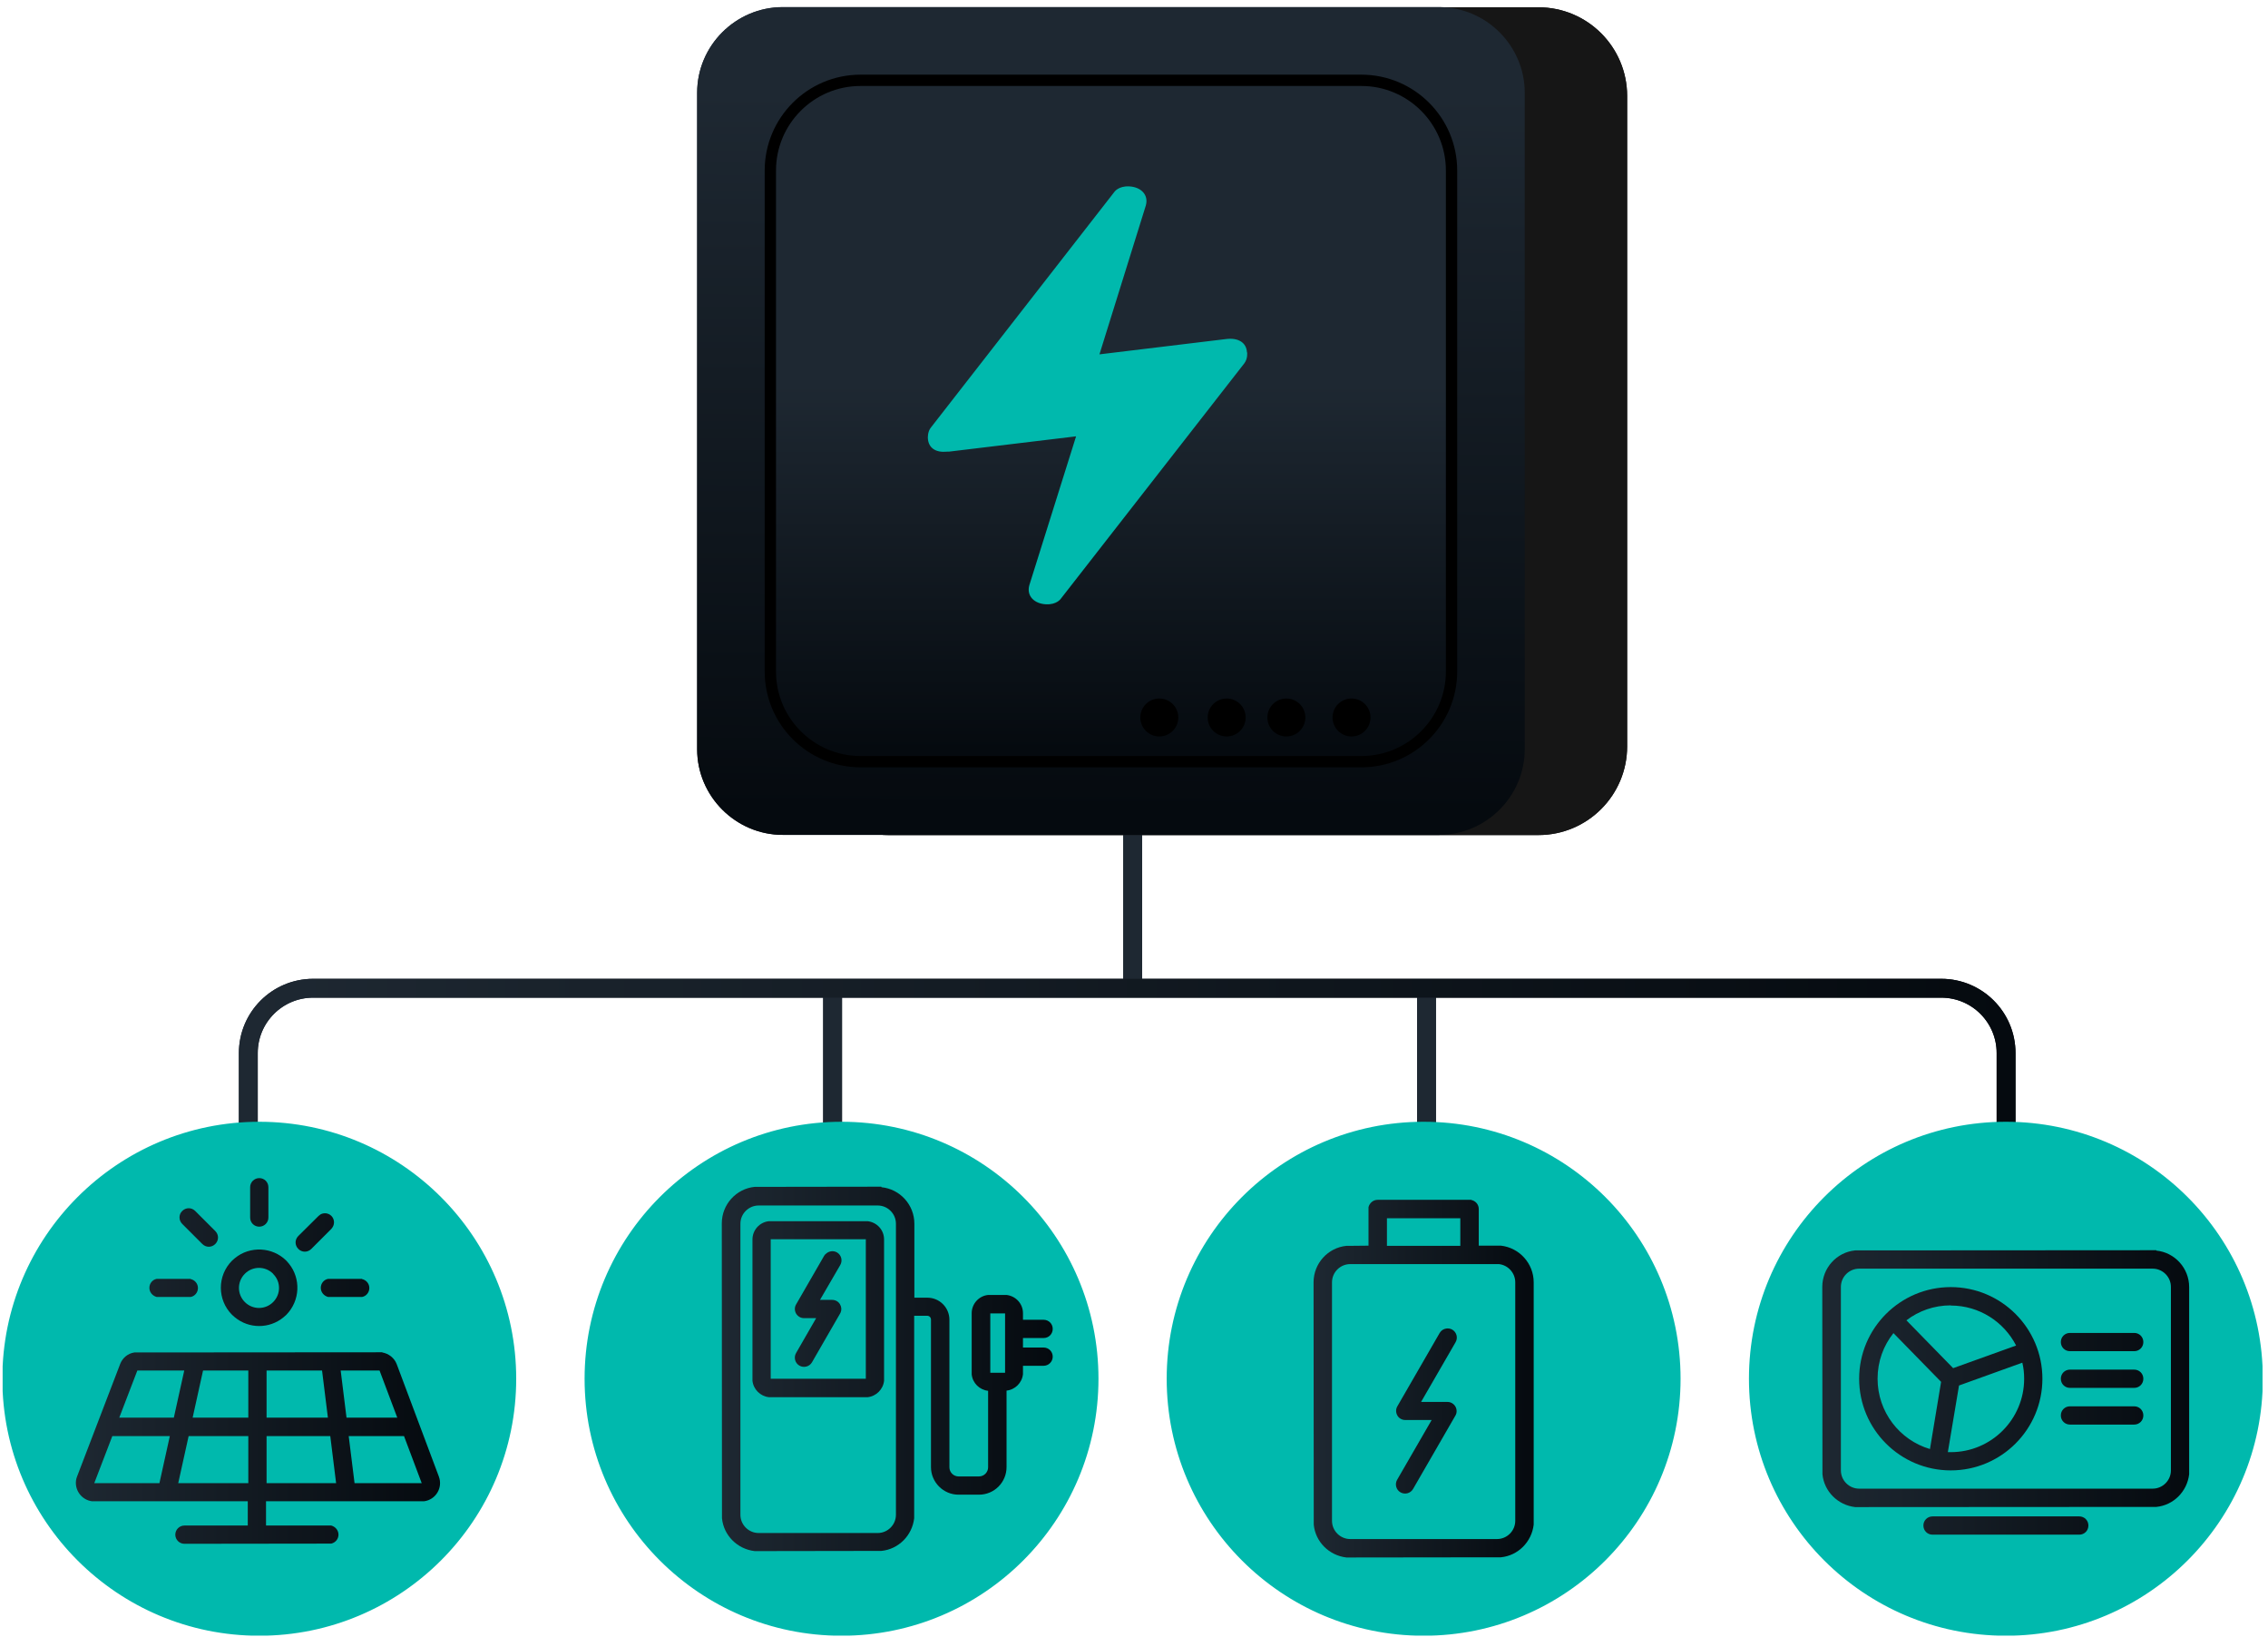 <?xml version="1.0" encoding="UTF-8"?> <svg xmlns="http://www.w3.org/2000/svg" width="280" height="202" viewBox="0 0 280 202" fill="none"><g clip-path="url(#clip0_215_142)"><path d="M139.837 96.826V121.253" stroke="url(#paint0_linear_215_142)" stroke-width="2.328" stroke-miterlimit="10"></path><path d="M176.117 139.617V121.974" stroke="url(#paint1_linear_215_142)" stroke-width="2.328" stroke-miterlimit="10"></path><path d="M102.79 140.451V121.974" stroke="url(#paint2_linear_215_142)" stroke-width="2.328" stroke-miterlimit="10"></path><path d="M30.657 139.617V129.973C30.657 125.556 34.24 121.974 38.657 121.974H239.665C244.081 121.974 247.664 125.556 247.664 129.973V139.617" stroke="url(#paint3_linear_215_142)" stroke-width="2.328" stroke-miterlimit="10"></path><path d="M109.663 103.068L189.931 103.068C195.98 103.068 200.883 98.165 200.883 92.117V11.852C200.883 5.803 195.98 0.9 189.931 0.9L109.663 0.9C103.615 0.9 98.711 5.803 98.711 11.852L98.711 92.117C98.711 98.165 103.615 103.068 109.663 103.068Z" fill="#161616"></path><path d="M86.069 11.446V92.477C86.069 98.291 90.846 103.045 96.638 103.045H177.672C183.486 103.045 188.24 98.268 188.24 92.477V11.446C188.24 5.633 183.463 0.878 177.672 0.878H96.638C90.824 0.878 86.069 5.633 86.069 11.446ZM95.105 21.046C95.105 14.939 100.108 9.914 106.237 9.914H168.072C174.179 9.914 179.204 14.916 179.204 21.046V82.878C179.204 88.984 174.201 94.01 168.072 94.01H106.237C100.13 94.01 95.105 89.007 95.105 82.878V21.046Z" fill="url(#paint4_linear_215_142)"></path><path d="M106.214 9.914H168.071C174.201 9.914 179.203 14.894 179.203 21.046V82.878C179.203 89.007 174.223 94.01 168.071 94.01H106.237C100.107 94.01 95.105 89.029 95.105 82.878V21.046C95.105 14.916 100.085 9.914 106.237 9.914H106.214Z" fill="url(#paint5_linear_215_142)"></path><path d="M153.943 43.467C153.875 42.295 152.884 41.664 151.397 41.844L135.735 43.737L141.459 25.372C141.842 24.02 140.828 23.073 139.408 23.006C138.079 22.938 137.583 23.682 137.583 23.682L114.958 52.728C114.485 53.269 114.553 54.102 114.553 54.102C114.62 55.274 115.499 55.883 116.896 55.747C116.941 55.747 117.122 55.725 117.122 55.747L132.851 53.855L127.082 72.219C126.699 73.571 127.713 74.518 129.132 74.585C130.462 74.653 130.958 73.909 130.958 73.909L153.605 44.864C154.078 44.255 153.966 43.489 153.966 43.489L153.943 43.467Z" fill="#00B9AD"></path><path d="M166.855 90.9C168.149 90.9 169.198 89.851 169.198 88.556C169.198 87.262 168.149 86.213 166.855 86.213C165.56 86.213 164.511 87.262 164.511 88.556C164.511 89.851 165.56 90.9 166.855 90.9Z" fill="black"></path><path d="M158.811 90.9C160.105 90.9 161.154 89.851 161.154 88.556C161.154 87.262 160.105 86.213 158.811 86.213C157.517 86.213 156.467 87.262 156.467 88.556C156.467 89.851 157.517 90.9 158.811 90.9Z" fill="black"></path><path d="M151.442 90.9C152.736 90.9 153.785 89.851 153.785 88.556C153.785 87.262 152.736 86.213 151.442 86.213C150.147 86.213 149.098 87.262 149.098 88.556C149.098 89.851 150.147 90.9 151.442 90.9Z" fill="black"></path><path d="M143.126 90.9C144.42 90.9 145.469 89.851 145.469 88.556C145.469 87.262 144.42 86.213 143.126 86.213C141.831 86.213 140.782 87.262 140.782 88.556C140.782 89.851 141.831 90.9 143.126 90.9Z" fill="black"></path><path d="M106.214 9.914H168.071C174.201 9.914 179.203 14.894 179.203 21.046V82.878C179.203 89.007 174.223 94.01 168.071 94.01H106.237C100.107 94.01 95.105 89.029 95.105 82.878V21.046C95.105 14.916 100.085 9.914 106.237 9.914H106.214Z" stroke="black" stroke-width="1.397" stroke-miterlimit="10"></path><path d="M139.836 96.826V121.253" stroke="url(#paint6_linear_215_142)" stroke-width="2.328" stroke-miterlimit="10"></path><path d="M176.116 139.617V121.974" stroke="url(#paint7_linear_215_142)" stroke-width="2.328" stroke-miterlimit="10"></path><path d="M102.79 140.451V121.974" stroke="url(#paint8_linear_215_142)" stroke-width="2.328" stroke-miterlimit="10"></path><path d="M30.656 139.617V129.973C30.656 125.556 34.239 121.974 38.656 121.974H239.664C244.081 121.974 247.664 125.556 247.664 129.973V139.617" stroke="url(#paint9_linear_215_142)" stroke-width="2.328" stroke-miterlimit="10"></path><path d="M109.663 103.068L189.931 103.068C195.979 103.068 200.882 98.165 200.882 92.117V11.852C200.882 5.803 195.979 0.9 189.931 0.9L109.663 0.9C103.614 0.9 98.711 5.803 98.711 11.852L98.711 92.117C98.711 98.165 103.614 103.068 109.663 103.068Z" fill="#161616"></path><path d="M86.068 11.446V92.477C86.068 98.291 90.846 103.045 96.637 103.045H177.671C183.485 103.045 188.24 98.268 188.24 92.477V11.446C188.24 5.633 183.463 0.878 177.671 0.878H96.637C90.823 0.878 86.068 5.633 86.068 11.446ZM95.105 21.046C95.105 14.939 100.107 9.914 106.237 9.914H168.072C174.178 9.914 179.204 14.916 179.204 21.046V82.878C179.204 88.984 174.201 94.01 168.072 94.01H106.237C100.13 94.01 95.105 89.007 95.105 82.878V21.046Z" fill="url(#paint10_linear_215_142)"></path><path d="M106.214 9.914H168.071C174.2 9.914 179.203 14.894 179.203 21.046V82.878C179.203 89.007 174.223 94.01 168.071 94.01H106.236C100.107 94.01 95.104 89.029 95.104 82.878V21.046C95.104 14.916 100.084 9.914 106.236 9.914H106.214Z" fill="url(#paint11_linear_215_142)"></path><path d="M153.943 43.467C153.875 42.295 152.883 41.664 151.396 41.844L135.735 43.737L141.458 25.372C141.841 24.02 140.827 23.073 139.408 23.006C138.078 22.938 137.582 23.682 137.582 23.682L114.958 52.728C114.485 53.269 114.552 54.102 114.552 54.102C114.62 55.274 115.499 55.883 116.896 55.747C116.941 55.747 117.121 55.725 117.121 55.747L132.85 53.855L127.081 72.219C126.698 73.571 127.712 74.518 129.132 74.585C130.462 74.653 130.957 73.909 130.957 73.909L153.605 44.864C154.078 44.255 153.965 43.489 153.965 43.489L153.943 43.467Z" fill="#00B9AD"></path><path d="M166.854 90.9C168.149 90.9 169.198 89.851 169.198 88.556C169.198 87.262 168.149 86.213 166.854 86.213C165.56 86.213 164.511 87.262 164.511 88.556C164.511 89.851 165.56 90.9 166.854 90.9Z" fill="black"></path><path d="M158.81 90.9C160.105 90.9 161.154 89.851 161.154 88.556C161.154 87.262 160.105 86.213 158.81 86.213C157.516 86.213 156.467 87.262 156.467 88.556C156.467 89.851 157.516 90.9 158.81 90.9Z" fill="black"></path><path d="M151.441 90.9C152.736 90.9 153.785 89.851 153.785 88.556C153.785 87.262 152.736 86.213 151.441 86.213C150.147 86.213 149.098 87.262 149.098 88.556C149.098 89.851 150.147 90.9 151.441 90.9Z" fill="black"></path><path d="M143.125 90.9C144.42 90.9 145.469 89.851 145.469 88.556C145.469 87.262 144.42 86.213 143.125 86.213C141.831 86.213 140.782 87.262 140.782 88.556C140.782 89.851 141.831 90.9 143.125 90.9Z" fill="black"></path><path d="M106.214 9.914H168.071C174.2 9.914 179.203 14.894 179.203 21.046V82.878C179.203 89.007 174.223 94.01 168.071 94.01H106.236C100.107 94.01 95.104 89.029 95.104 82.878V21.046C95.104 14.916 100.084 9.914 106.236 9.914H106.214Z" stroke="black" stroke-width="1.397" stroke-miterlimit="10"></path><path d="M32.008 200.729C48.885 200.729 62.565 187.049 62.565 170.173C62.565 153.298 48.885 139.618 32.008 139.618C15.132 139.618 1.452 153.298 1.452 170.173C1.452 187.049 15.132 200.729 32.008 200.729Z" stroke="#00B9AD" stroke-width="2.328" stroke-miterlimit="10"></path><path d="M47.196 166.928C47.985 167.064 48.684 167.604 48.977 168.37L54.182 182.251C54.7 183.648 53.776 185.113 52.357 185.293H52.064H32.842V188.29H40.887C41.405 188.425 41.788 188.876 41.788 189.417C41.788 189.958 41.405 190.408 40.887 190.521H40.661L22.769 190.544C22.138 190.544 21.642 190.025 21.642 189.417C21.642 188.786 22.16 188.29 22.769 188.29H30.588V185.293H11.344C10.014 185.113 9.113 183.806 9.428 182.499L9.519 182.229L14.837 168.348C15.13 167.582 15.806 167.041 16.594 166.928H16.932L46.836 166.906H47.196V166.928ZM11.637 183.062H19.682L20.966 177.249H13.868L11.637 183.062ZM22.003 183.062H30.656V177.249H23.287L22.003 183.062ZM32.909 183.062H41.495L40.774 177.249H32.909V183.062ZM43.794 183.062H52.064L49.878 177.249H43.05L43.771 183.062H43.794ZM14.724 174.973H21.462L22.746 169.159H16.955L14.724 174.973ZM23.783 174.973H30.656V169.159H25.067L23.783 174.973ZM32.909 174.973H40.481L39.76 169.159H32.909V174.973ZM42.779 174.973H49.044L46.858 169.159H42.058L42.779 174.973ZM29.011 155.278C30.859 153.769 33.608 153.881 35.343 155.594L35.659 155.954C37.168 157.802 37.056 160.551 35.343 162.286L34.983 162.602C33.247 164.021 30.746 164.021 29.011 162.602L28.65 162.286C26.802 160.439 26.802 157.442 28.65 155.594L29.011 155.278ZM33.721 157.216C32.752 156.247 31.197 156.247 30.228 157.216C29.259 158.185 29.259 159.74 30.228 160.709C31.197 161.678 32.752 161.678 33.721 160.709C34.69 159.74 34.69 158.185 33.721 157.239V157.216ZM23.535 157.87C24.053 157.982 24.436 158.433 24.436 158.974C24.436 159.515 24.053 159.988 23.535 160.078H23.31H19.569H19.344C18.825 159.943 18.442 159.492 18.442 158.951C18.442 158.411 18.825 157.937 19.344 157.847H19.569H23.31H23.535V157.87ZM44.695 157.87C45.213 157.982 45.596 158.433 45.596 158.974C45.596 159.515 45.213 159.988 44.695 160.078H44.47H40.729H40.504C39.985 159.943 39.602 159.492 39.602 158.951C39.602 158.411 39.985 157.937 40.504 157.847H40.729H44.47H44.695V157.87ZM39.489 149.938C39.918 149.645 40.526 149.69 40.909 150.073C41.292 150.456 41.337 151.065 41.044 151.493L40.909 151.673L38.43 154.152C37.98 154.602 37.281 154.602 36.83 154.152C36.38 153.701 36.38 153.003 36.83 152.552L39.332 150.073L39.512 149.938H39.489ZM22.498 149.465C22.949 149.014 23.648 149.014 24.098 149.465L26.577 151.943C27.028 152.394 27.028 153.093 26.577 153.543C26.127 153.994 25.428 153.994 24.977 153.543L22.498 151.065C22.048 150.614 22.048 149.893 22.498 149.465ZM32.008 145.409C32.639 145.409 33.135 145.904 33.135 146.535V150.276C33.135 150.907 32.616 151.403 32.008 151.403C31.377 151.403 30.881 150.907 30.881 150.276V146.535C30.881 145.904 31.4 145.409 32.008 145.409Z" fill="url(#paint12_linear_215_142)"></path><path d="M103.893 200.729C120.769 200.729 134.45 187.049 134.45 170.173C134.45 153.298 120.769 139.618 103.893 139.618C87.017 139.618 73.336 153.298 73.336 170.173C73.336 187.049 87.017 200.729 103.893 200.729Z" stroke="#00B9AD" stroke-width="2.328" stroke-miterlimit="10"></path><path d="M108.828 146.535C111.104 146.761 112.884 148.699 112.884 151.042V160.168H114.484C115.994 160.168 117.211 161.385 117.211 162.895V181.102C117.211 181.733 117.729 182.229 118.338 182.229H120.862C121.492 182.229 121.988 181.71 121.988 181.102V171.66C120.929 171.548 120.073 170.714 119.96 169.632V169.407V162.084C119.96 160.912 120.862 159.943 121.988 159.83H122.214H124.039H124.264C125.413 159.965 126.292 160.912 126.292 162.084V162.895H128.839C129.47 162.895 129.965 163.391 129.965 164.021C129.965 164.652 129.47 165.148 128.839 165.148H126.292V166.32H128.839C129.47 166.32 129.965 166.816 129.965 167.447C129.965 168.078 129.447 168.573 128.839 168.573H126.292V169.61C126.18 170.669 125.323 171.525 124.264 171.638V181.079C124.264 182.95 122.754 184.482 120.862 184.482H118.338C116.467 184.482 114.935 182.95 114.935 181.079V162.872C114.935 162.602 114.732 162.399 114.462 162.399H112.862V187.389C112.614 189.53 110.924 191.22 108.806 191.422H108.332L93.64 191.445H93.167C91.026 191.197 89.336 189.507 89.133 187.389V186.916L89.11 150.997C89.11 148.654 90.891 146.716 93.167 146.49H93.64L108.332 146.468H108.806L108.828 146.535ZM93.662 148.789C92.423 148.789 91.409 149.803 91.409 151.042V186.961C91.409 188.2 92.423 189.214 93.662 189.214H108.355C109.594 189.214 110.608 188.2 110.608 186.961V151.042C110.608 149.803 109.594 148.789 108.355 148.789H93.662ZM99.319 172.449H94.924C93.865 172.336 93.009 171.48 92.896 170.421V170.196V152.98C92.896 151.808 93.797 150.839 94.924 150.727H95.15H106.89H107.115C108.265 150.862 109.144 151.808 109.144 152.98V170.421C109.031 171.48 108.175 172.336 107.115 172.449M95.15 170.173H106.89V152.957H95.15V170.173ZM122.259 169.43H124.084V162.106H122.259V169.43ZM101.91 154.805C102.271 154.422 102.856 154.309 103.33 154.58C103.87 154.895 104.051 155.594 103.735 156.135L101.234 160.439H102.744C103.149 160.439 103.532 160.664 103.713 161.002C103.893 161.317 103.916 161.678 103.78 161.993L103.713 162.129L100.242 168.145C99.927 168.686 99.228 168.866 98.688 168.551C98.147 168.235 97.966 167.537 98.282 166.996L100.761 162.692H99.251C98.845 162.692 98.485 162.467 98.282 162.129C98.079 161.768 98.079 161.34 98.282 161.002L101.752 154.985L101.887 154.805H101.91Z" fill="url(#paint13_linear_215_142)"></path><path d="M247.641 200.729C264.517 200.729 278.198 187.049 278.198 170.173C278.198 153.298 264.517 139.618 247.641 139.618C230.765 139.618 217.084 153.298 217.084 170.173C217.084 187.049 230.765 200.729 247.641 200.729Z" stroke="#00B9AD" stroke-width="2.328" stroke-miterlimit="10"></path><path d="M256.7 187.163C257.331 187.163 257.827 187.659 257.827 188.29C257.827 188.921 257.331 189.417 256.7 189.417H238.582C237.951 189.417 237.455 188.921 237.455 188.29C237.455 187.659 237.951 187.163 238.582 187.163H256.7ZM266.209 154.355C268.485 154.58 270.266 156.518 270.266 158.861V181.958C270.018 184.099 268.328 185.789 266.209 185.992H265.736L229.501 186.014H229.027C226.887 185.766 225.197 184.076 224.994 181.958V181.485L224.971 158.839C224.971 156.495 226.751 154.557 229.027 154.332H229.501L265.736 154.309H266.209V154.355ZM229.523 156.585C228.284 156.585 227.27 157.599 227.27 158.839V181.485C227.27 182.724 228.284 183.738 229.523 183.738H265.759C266.998 183.738 268.012 182.724 268.012 181.485V158.839C268.012 157.599 266.998 156.585 265.759 156.585H229.523ZM240.836 158.861C247.078 158.861 252.148 163.931 252.148 170.173C252.148 176.415 247.078 181.485 240.836 181.485C234.593 181.485 229.523 176.415 229.523 170.173C229.523 163.931 234.593 158.861 240.836 158.861ZM241.85 171.029L240.475 179.232C240.588 179.232 240.723 179.232 240.836 179.232C245.838 179.232 249.894 175.176 249.894 170.173C249.894 169.497 249.827 168.821 249.669 168.19L241.85 171.007V171.029ZM233.76 164.54C232.52 166.095 231.799 168.032 231.799 170.173C231.799 174.274 234.526 177.744 238.267 178.849L239.641 170.556L233.76 164.54ZM263.483 173.576C264.114 173.576 264.609 174.071 264.609 174.702C264.609 175.333 264.114 175.829 263.483 175.829H255.551C254.92 175.829 254.424 175.333 254.424 174.702C254.424 174.071 254.92 173.576 255.551 173.576H263.483ZM263.483 169.046C264.114 169.046 264.609 169.542 264.609 170.173C264.609 170.804 264.114 171.3 263.483 171.3H255.551C254.92 171.3 254.424 170.804 254.424 170.173C254.424 169.542 254.92 169.046 255.551 169.046H263.483ZM240.836 161.115C238.785 161.115 236.892 161.791 235.36 162.962L241.128 168.866L248.903 166.072C247.393 163.143 244.351 161.137 240.836 161.137V161.115ZM263.483 164.517C264.114 164.517 264.609 165.013 264.609 165.644C264.609 166.275 264.114 166.771 263.483 166.771H255.551C254.92 166.771 254.424 166.275 254.424 165.644C254.424 165.013 254.92 164.517 255.551 164.517H263.483Z" fill="url(#paint14_linear_215_142)"></path><path d="M175.757 200.729C192.633 200.729 206.313 187.049 206.313 170.173C206.313 153.298 192.633 139.618 175.757 139.618C158.88 139.618 145.2 153.298 145.2 170.173C145.2 187.049 158.88 200.729 175.757 200.729Z" stroke="#00B9AD" stroke-width="2.328" stroke-miterlimit="10"></path><path d="M181.66 148.113C182.178 148.225 182.561 148.676 182.561 149.217V153.746H185.288C187.564 153.994 189.344 155.932 189.344 158.275V188.178C189.096 190.318 187.406 192.008 185.288 192.211H184.815L166.697 192.234H166.224C164.083 191.986 162.393 190.296 162.19 188.178V187.704L162.167 158.275C162.167 155.932 163.948 153.994 166.224 153.769H166.697L168.95 153.746V148.992C169.086 148.473 169.536 148.09 170.077 148.09H181.637L181.66 148.113ZM166.697 156.022C165.458 156.022 164.443 157.036 164.443 158.275V187.704C164.443 188.944 165.458 189.958 166.697 189.958H184.815C186.054 189.958 187.068 188.944 187.068 187.704V158.275C187.068 157.104 186.167 156.135 185.04 156.022H184.815H166.697ZM177.874 164.337C178.212 163.954 178.82 163.841 179.294 164.112C179.835 164.427 180.015 165.126 179.699 165.666L175.44 173.035H178.708C179.113 173.035 179.474 173.26 179.677 173.598C179.88 173.959 179.88 174.387 179.677 174.725L174.449 183.783C174.133 184.324 173.435 184.505 172.894 184.189C172.353 183.874 172.173 183.175 172.488 182.634L176.747 175.266H173.48C173.074 175.266 172.691 175.04 172.511 174.702C172.308 174.342 172.308 173.914 172.511 173.576L177.739 164.517L177.874 164.337ZM171.226 153.769H180.285V150.366H171.226V153.769Z" fill="url(#paint15_linear_215_142)"></path><path d="M32.008 200.729C48.885 200.729 62.565 187.049 62.565 170.173C62.565 153.298 48.885 139.618 32.008 139.618C15.132 139.618 1.452 153.298 1.452 170.173C1.452 187.049 15.132 200.729 32.008 200.729Z" fill="#00B9AD"></path><path d="M47.197 166.928C47.986 167.064 48.684 167.604 48.977 168.37L54.182 182.251C54.701 183.648 53.777 185.113 52.357 185.293H52.064H32.842V188.29H40.887C41.405 188.425 41.788 188.876 41.788 189.417C41.788 189.958 41.405 190.408 40.887 190.521H40.662L22.769 190.544C22.138 190.544 21.643 190.025 21.643 189.417C21.643 188.786 22.161 188.29 22.769 188.29H30.589V185.293H11.344C10.015 185.113 9.113 183.806 9.429 182.499L9.519 182.229L14.837 168.348C15.13 167.582 15.806 167.041 16.595 166.928H16.933L46.836 166.906H47.197V166.928ZM11.637 183.062H19.682L20.967 177.249H13.868L11.637 183.062ZM22.003 183.062H30.656V177.249H23.288L22.003 183.062ZM32.91 183.062H41.495L40.774 177.249H32.91V183.062ZM43.794 183.062H52.064L49.878 177.249H43.05L43.772 183.062H43.794ZM14.725 174.973H21.462L22.747 169.159H16.955L14.725 174.973ZM23.783 174.973H30.656V169.159H25.068L23.783 174.973ZM32.91 174.973H40.481L39.76 169.159H32.91V174.973ZM42.78 174.973H49.045L46.859 169.159H42.059L42.78 174.973ZM29.011 155.278C30.859 153.769 33.608 153.881 35.344 155.594L35.659 155.954C37.169 157.802 37.056 160.551 35.344 162.286L34.983 162.602C33.248 164.021 30.747 164.021 29.011 162.602L28.651 162.286C26.803 160.439 26.803 157.442 28.651 155.594L29.011 155.278ZM33.721 157.216C32.752 156.247 31.197 156.247 30.228 157.216C29.259 158.185 29.259 159.74 30.228 160.709C31.197 161.678 32.752 161.678 33.721 160.709C34.69 159.74 34.69 158.185 33.721 157.239V157.216ZM23.535 157.87C24.054 157.982 24.437 158.433 24.437 158.974C24.437 159.515 24.054 159.988 23.535 160.078H23.31H19.569H19.344C18.826 159.943 18.443 159.492 18.443 158.951C18.443 158.411 18.826 157.937 19.344 157.847H19.569H23.31H23.535V157.87ZM44.695 157.87C45.214 157.982 45.597 158.433 45.597 158.974C45.597 159.515 45.214 159.988 44.695 160.078H44.47H40.729H40.504C39.986 159.943 39.603 159.492 39.603 158.951C39.603 158.411 39.986 157.937 40.504 157.847H40.729H44.47H44.695V157.87ZM39.49 149.938C39.918 149.645 40.527 149.69 40.91 150.073C41.293 150.456 41.338 151.065 41.045 151.493L40.91 151.673L38.431 154.152C37.98 154.602 37.282 154.602 36.831 154.152C36.38 153.701 36.38 153.003 36.831 152.552L39.332 150.073L39.513 149.938H39.49ZM22.499 149.465C22.95 149.014 23.648 149.014 24.099 149.465L26.578 151.943C27.028 152.394 27.028 153.093 26.578 153.543C26.127 153.994 25.428 153.994 24.978 153.543L22.499 151.065C22.048 150.614 22.048 149.893 22.499 149.465ZM32.008 145.409C32.639 145.409 33.135 145.904 33.135 146.535V150.276C33.135 150.907 32.617 151.403 32.008 151.403C31.378 151.403 30.882 150.907 30.882 150.276V146.535C30.882 145.904 31.4 145.409 32.008 145.409Z" fill="url(#paint16_linear_215_142)"></path><path d="M103.894 200.729C120.77 200.729 134.451 187.049 134.451 170.173C134.451 153.298 120.77 139.618 103.894 139.618C87.018 139.618 73.337 153.298 73.337 170.173C73.337 187.049 87.018 200.729 103.894 200.729Z" fill="#00B9AD"></path><path d="M108.829 146.535C111.105 146.761 112.885 148.699 112.885 151.042V160.168H114.485C115.995 160.168 117.211 161.385 117.211 162.895V181.102C117.211 181.733 117.73 182.229 118.338 182.229H120.862C121.493 182.229 121.989 181.71 121.989 181.102V171.66C120.93 171.548 120.073 170.714 119.961 169.632V169.407V162.084C119.961 160.912 120.862 159.943 121.989 159.83H122.214H124.039H124.265C125.414 159.965 126.293 160.912 126.293 162.084V162.895H128.839C129.47 162.895 129.966 163.391 129.966 164.021C129.966 164.652 129.47 165.148 128.839 165.148H126.293V166.32H128.839C129.47 166.32 129.966 166.816 129.966 167.447C129.966 168.078 129.448 168.573 128.839 168.573H126.293V169.61C126.18 170.669 125.324 171.525 124.265 171.638V181.079C124.265 182.95 122.755 184.482 120.862 184.482H118.338C116.468 184.482 114.935 182.95 114.935 181.079V162.872C114.935 162.602 114.733 162.399 114.462 162.399H112.862V187.389C112.614 189.53 110.924 191.22 108.806 191.422H108.333L93.64 191.445H93.167C91.026 191.197 89.336 189.507 89.133 187.389V186.916L89.111 150.997C89.111 148.654 90.891 146.716 93.167 146.49H93.64L108.333 146.468H108.806L108.829 146.535ZM93.663 148.789C92.423 148.789 91.409 149.803 91.409 151.042V186.961C91.409 188.2 92.423 189.214 93.663 189.214H108.355C109.595 189.214 110.609 188.2 110.609 186.961V151.042C110.609 149.803 109.595 148.789 108.355 148.789H93.663ZM99.319 172.449H94.925C93.866 172.336 93.009 171.48 92.897 170.421V170.196V152.98C92.897 151.808 93.798 150.839 94.925 150.727H95.15H106.891H107.116C108.265 150.862 109.144 151.808 109.144 152.98V170.421C109.031 171.48 108.175 172.336 107.116 172.449M95.15 170.173H106.891V152.957H95.15V170.173ZM122.259 169.43H124.084V162.106H122.259V169.43ZM101.91 154.805C102.271 154.422 102.857 154.309 103.33 154.58C103.871 154.895 104.051 155.594 103.736 156.135L101.234 160.439H102.744C103.15 160.439 103.533 160.664 103.713 161.002C103.893 161.317 103.916 161.678 103.781 161.993L103.713 162.129L100.243 168.145C99.927 168.686 99.229 168.866 98.688 168.551C98.147 168.235 97.967 167.537 98.282 166.996L100.761 162.692H99.251C98.846 162.692 98.485 162.467 98.282 162.129C98.08 161.768 98.08 161.34 98.282 161.002L101.753 154.985L101.888 154.805H101.91Z" fill="url(#paint17_linear_215_142)"></path><path d="M247.642 200.729C264.518 200.729 278.199 187.049 278.199 170.173C278.199 153.298 264.518 139.618 247.642 139.618C230.766 139.618 217.085 153.298 217.085 170.173C217.085 187.049 230.766 200.729 247.642 200.729Z" fill="#00B9AD"></path><path d="M256.7 187.163C257.331 187.163 257.827 187.659 257.827 188.29C257.827 188.921 257.331 189.417 256.7 189.417H238.583C237.952 189.417 237.456 188.921 237.456 188.29C237.456 187.659 237.952 187.163 238.583 187.163H256.7ZM266.21 154.355C268.486 154.58 270.266 156.518 270.266 158.861V181.958C270.018 184.099 268.328 185.789 266.21 185.992H265.737L229.501 186.014H229.028C226.887 185.766 225.197 184.076 224.994 181.958V181.485L224.972 158.839C224.972 156.495 226.752 154.557 229.028 154.332H229.501L265.737 154.309H266.21V154.355ZM229.524 156.585C228.284 156.585 227.27 157.599 227.27 158.839V181.485C227.27 182.724 228.284 183.738 229.524 183.738H265.759C266.999 183.738 268.013 182.724 268.013 181.485V158.839C268.013 157.599 266.999 156.585 265.759 156.585H229.524ZM240.836 158.861C247.078 158.861 252.148 163.931 252.148 170.173C252.148 176.415 247.078 181.485 240.836 181.485C234.594 181.485 229.524 176.415 229.524 170.173C229.524 163.931 234.594 158.861 240.836 158.861ZM241.85 171.029L240.475 179.232C240.588 179.232 240.723 179.232 240.836 179.232C245.839 179.232 249.895 175.176 249.895 170.173C249.895 169.497 249.827 168.821 249.67 168.19L241.85 171.007V171.029ZM233.76 164.54C232.521 166.095 231.8 168.032 231.8 170.173C231.8 174.274 234.526 177.744 238.267 178.849L239.642 170.556L233.76 164.54ZM263.483 173.576C264.114 173.576 264.61 174.071 264.61 174.702C264.61 175.333 264.114 175.829 263.483 175.829H255.551C254.92 175.829 254.424 175.333 254.424 174.702C254.424 174.071 254.92 173.576 255.551 173.576H263.483ZM263.483 169.046C264.114 169.046 264.61 169.542 264.61 170.173C264.61 170.804 264.114 171.3 263.483 171.3H255.551C254.92 171.3 254.424 170.804 254.424 170.173C254.424 169.542 254.92 169.046 255.551 169.046H263.483ZM240.836 161.115C238.785 161.115 236.892 161.791 235.36 162.962L241.129 168.866L248.903 166.072C247.394 163.143 244.351 161.137 240.836 161.137V161.115ZM263.483 164.517C264.114 164.517 264.61 165.013 264.61 165.644C264.61 166.275 264.114 166.771 263.483 166.771H255.551C254.92 166.771 254.424 166.275 254.424 165.644C254.424 165.013 254.92 164.517 255.551 164.517H263.483Z" fill="url(#paint18_linear_215_142)"></path><path d="M175.757 200.729C192.633 200.729 206.313 187.049 206.313 170.173C206.313 153.298 192.633 139.618 175.757 139.618C158.88 139.618 145.2 153.298 145.2 170.173C145.2 187.049 158.88 200.729 175.757 200.729Z" fill="#00B9AD"></path><path d="M181.66 148.113C182.179 148.225 182.562 148.676 182.562 149.217V153.746H185.288C187.564 153.994 189.345 155.932 189.345 158.275V188.178C189.097 190.318 187.407 192.008 185.288 192.211H184.815L166.697 192.234H166.224C164.083 191.986 162.393 190.296 162.191 188.178V187.704L162.168 158.275C162.168 155.932 163.948 153.994 166.224 153.769H166.697L168.951 153.746V148.992C169.086 148.473 169.537 148.09 170.078 148.09H181.638L181.66 148.113ZM166.697 156.022C165.458 156.022 164.444 157.036 164.444 158.275V187.704C164.444 188.944 165.458 189.958 166.697 189.958H184.815C186.055 189.958 187.069 188.944 187.069 187.704V158.275C187.069 157.104 186.167 156.135 185.041 156.022H184.815H166.697ZM177.875 164.337C178.213 163.954 178.821 163.841 179.294 164.112C179.835 164.427 180.015 165.126 179.7 165.666L175.441 173.035H178.708C179.114 173.035 179.474 173.26 179.677 173.598C179.88 173.959 179.88 174.387 179.677 174.725L174.449 183.783C174.134 184.324 173.435 184.505 172.894 184.189C172.354 183.874 172.173 183.175 172.489 182.634L176.748 175.266H173.48C173.075 175.266 172.692 175.04 172.511 174.702C172.309 174.342 172.309 173.914 172.511 173.576L177.739 164.517L177.875 164.337ZM171.227 153.769H180.286V150.366H171.227V153.769Z" fill="url(#paint19_linear_215_142)"></path></g><defs><linearGradient id="paint0_linear_215_142" x1="-nan" y1="-nan" x2="-nan" y2="-nan" gradientUnits="userSpaceOnUse"><stop stop-color="#1E2832"></stop><stop offset="1" stop-color="#050A0F"></stop></linearGradient><linearGradient id="paint1_linear_215_142" x1="-nan" y1="-nan" x2="-nan" y2="-nan" gradientUnits="userSpaceOnUse"><stop stop-color="#1E2832"></stop><stop offset="1" stop-color="#050A0F"></stop></linearGradient><linearGradient id="paint2_linear_215_142" x1="-nan" y1="-nan" x2="-nan" y2="-nan" gradientUnits="userSpaceOnUse"><stop stop-color="#1E2832"></stop><stop offset="1" stop-color="#050A0F"></stop></linearGradient><linearGradient id="paint3_linear_215_142" x1="29.53" y1="130.221" x2="248.768" y2="130.221" gradientUnits="userSpaceOnUse"><stop stop-color="#1E2832"></stop><stop offset="1" stop-color="#050A0F"></stop></linearGradient><linearGradient id="paint4_linear_215_142" x1="137.38" y1="11.491" x2="136.884" y2="100.139" gradientUnits="userSpaceOnUse"><stop stop-color="#1E2832"></stop><stop offset="1" stop-color="#050A0F"></stop></linearGradient><linearGradient id="paint5_linear_215_142" x1="137.154" y1="47.455" x2="137.154" y2="92.545" gradientUnits="userSpaceOnUse"><stop stop-color="#1E2832"></stop><stop offset="1" stop-color="#050A0F"></stop></linearGradient><linearGradient id="paint6_linear_215_142" x1="-nan" y1="-nan" x2="-nan" y2="-nan" gradientUnits="userSpaceOnUse"><stop stop-color="#1E2832"></stop><stop offset="1" stop-color="#050A0F"></stop></linearGradient><linearGradient id="paint7_linear_215_142" x1="-nan" y1="-nan" x2="-nan" y2="-nan" gradientUnits="userSpaceOnUse"><stop stop-color="#1E2832"></stop><stop offset="1" stop-color="#050A0F"></stop></linearGradient><linearGradient id="paint8_linear_215_142" x1="-nan" y1="-nan" x2="-nan" y2="-nan" gradientUnits="userSpaceOnUse"><stop stop-color="#1E2832"></stop><stop offset="1" stop-color="#050A0F"></stop></linearGradient><linearGradient id="paint9_linear_215_142" x1="29.529" y1="130.221" x2="248.768" y2="130.221" gradientUnits="userSpaceOnUse"><stop stop-color="#1E2832"></stop><stop offset="1" stop-color="#050A0F"></stop></linearGradient><linearGradient id="paint10_linear_215_142" x1="137.379" y1="11.491" x2="136.884" y2="100.139" gradientUnits="userSpaceOnUse"><stop stop-color="#1E2832"></stop><stop offset="1" stop-color="#050A0F"></stop></linearGradient><linearGradient id="paint11_linear_215_142" x1="137.153" y1="47.455" x2="137.153" y2="92.545" gradientUnits="userSpaceOnUse"><stop stop-color="#1E2832"></stop><stop offset="1" stop-color="#050A0F"></stop></linearGradient><linearGradient id="paint12_linear_215_142" x1="9.383" y1="168.01" x2="54.317" y2="168.01" gradientUnits="userSpaceOnUse"><stop stop-color="#1E2832"></stop><stop offset="1" stop-color="#050A0F"></stop></linearGradient><linearGradient id="paint13_linear_215_142" x1="89.133" y1="169.001" x2="130.011" y2="169.001" gradientUnits="userSpaceOnUse"><stop stop-color="#1E2832"></stop><stop offset="1" stop-color="#050A0F"></stop></linearGradient><linearGradient id="paint14_linear_215_142" x1="224.994" y1="171.886" x2="270.288" y2="171.886" gradientUnits="userSpaceOnUse"><stop stop-color="#1E2832"></stop><stop offset="1" stop-color="#050A0F"></stop></linearGradient><linearGradient id="paint15_linear_215_142" x1="162.167" y1="170.173" x2="189.344" y2="170.173" gradientUnits="userSpaceOnUse"><stop stop-color="#1E2832"></stop><stop offset="1" stop-color="#050A0F"></stop></linearGradient><linearGradient id="paint16_linear_215_142" x1="9.384" y1="168.01" x2="54.318" y2="168.01" gradientUnits="userSpaceOnUse"><stop stop-color="#1E2832"></stop><stop offset="1" stop-color="#050A0F"></stop></linearGradient><linearGradient id="paint17_linear_215_142" x1="89.133" y1="169.001" x2="130.011" y2="169.001" gradientUnits="userSpaceOnUse"><stop stop-color="#1E2832"></stop><stop offset="1" stop-color="#050A0F"></stop></linearGradient><linearGradient id="paint18_linear_215_142" x1="224.994" y1="171.886" x2="270.289" y2="171.886" gradientUnits="userSpaceOnUse"><stop stop-color="#1E2832"></stop><stop offset="1" stop-color="#050A0F"></stop></linearGradient><linearGradient id="paint19_linear_215_142" x1="162.168" y1="170.173" x2="189.345" y2="170.173" gradientUnits="userSpaceOnUse"><stop stop-color="#1E2832"></stop><stop offset="1" stop-color="#050A0F"></stop></linearGradient><clipPath id="clip0_215_142"><rect width="279" height="201" fill="white" transform="translate(0.325 0.878)"></rect></clipPath></defs></svg> 